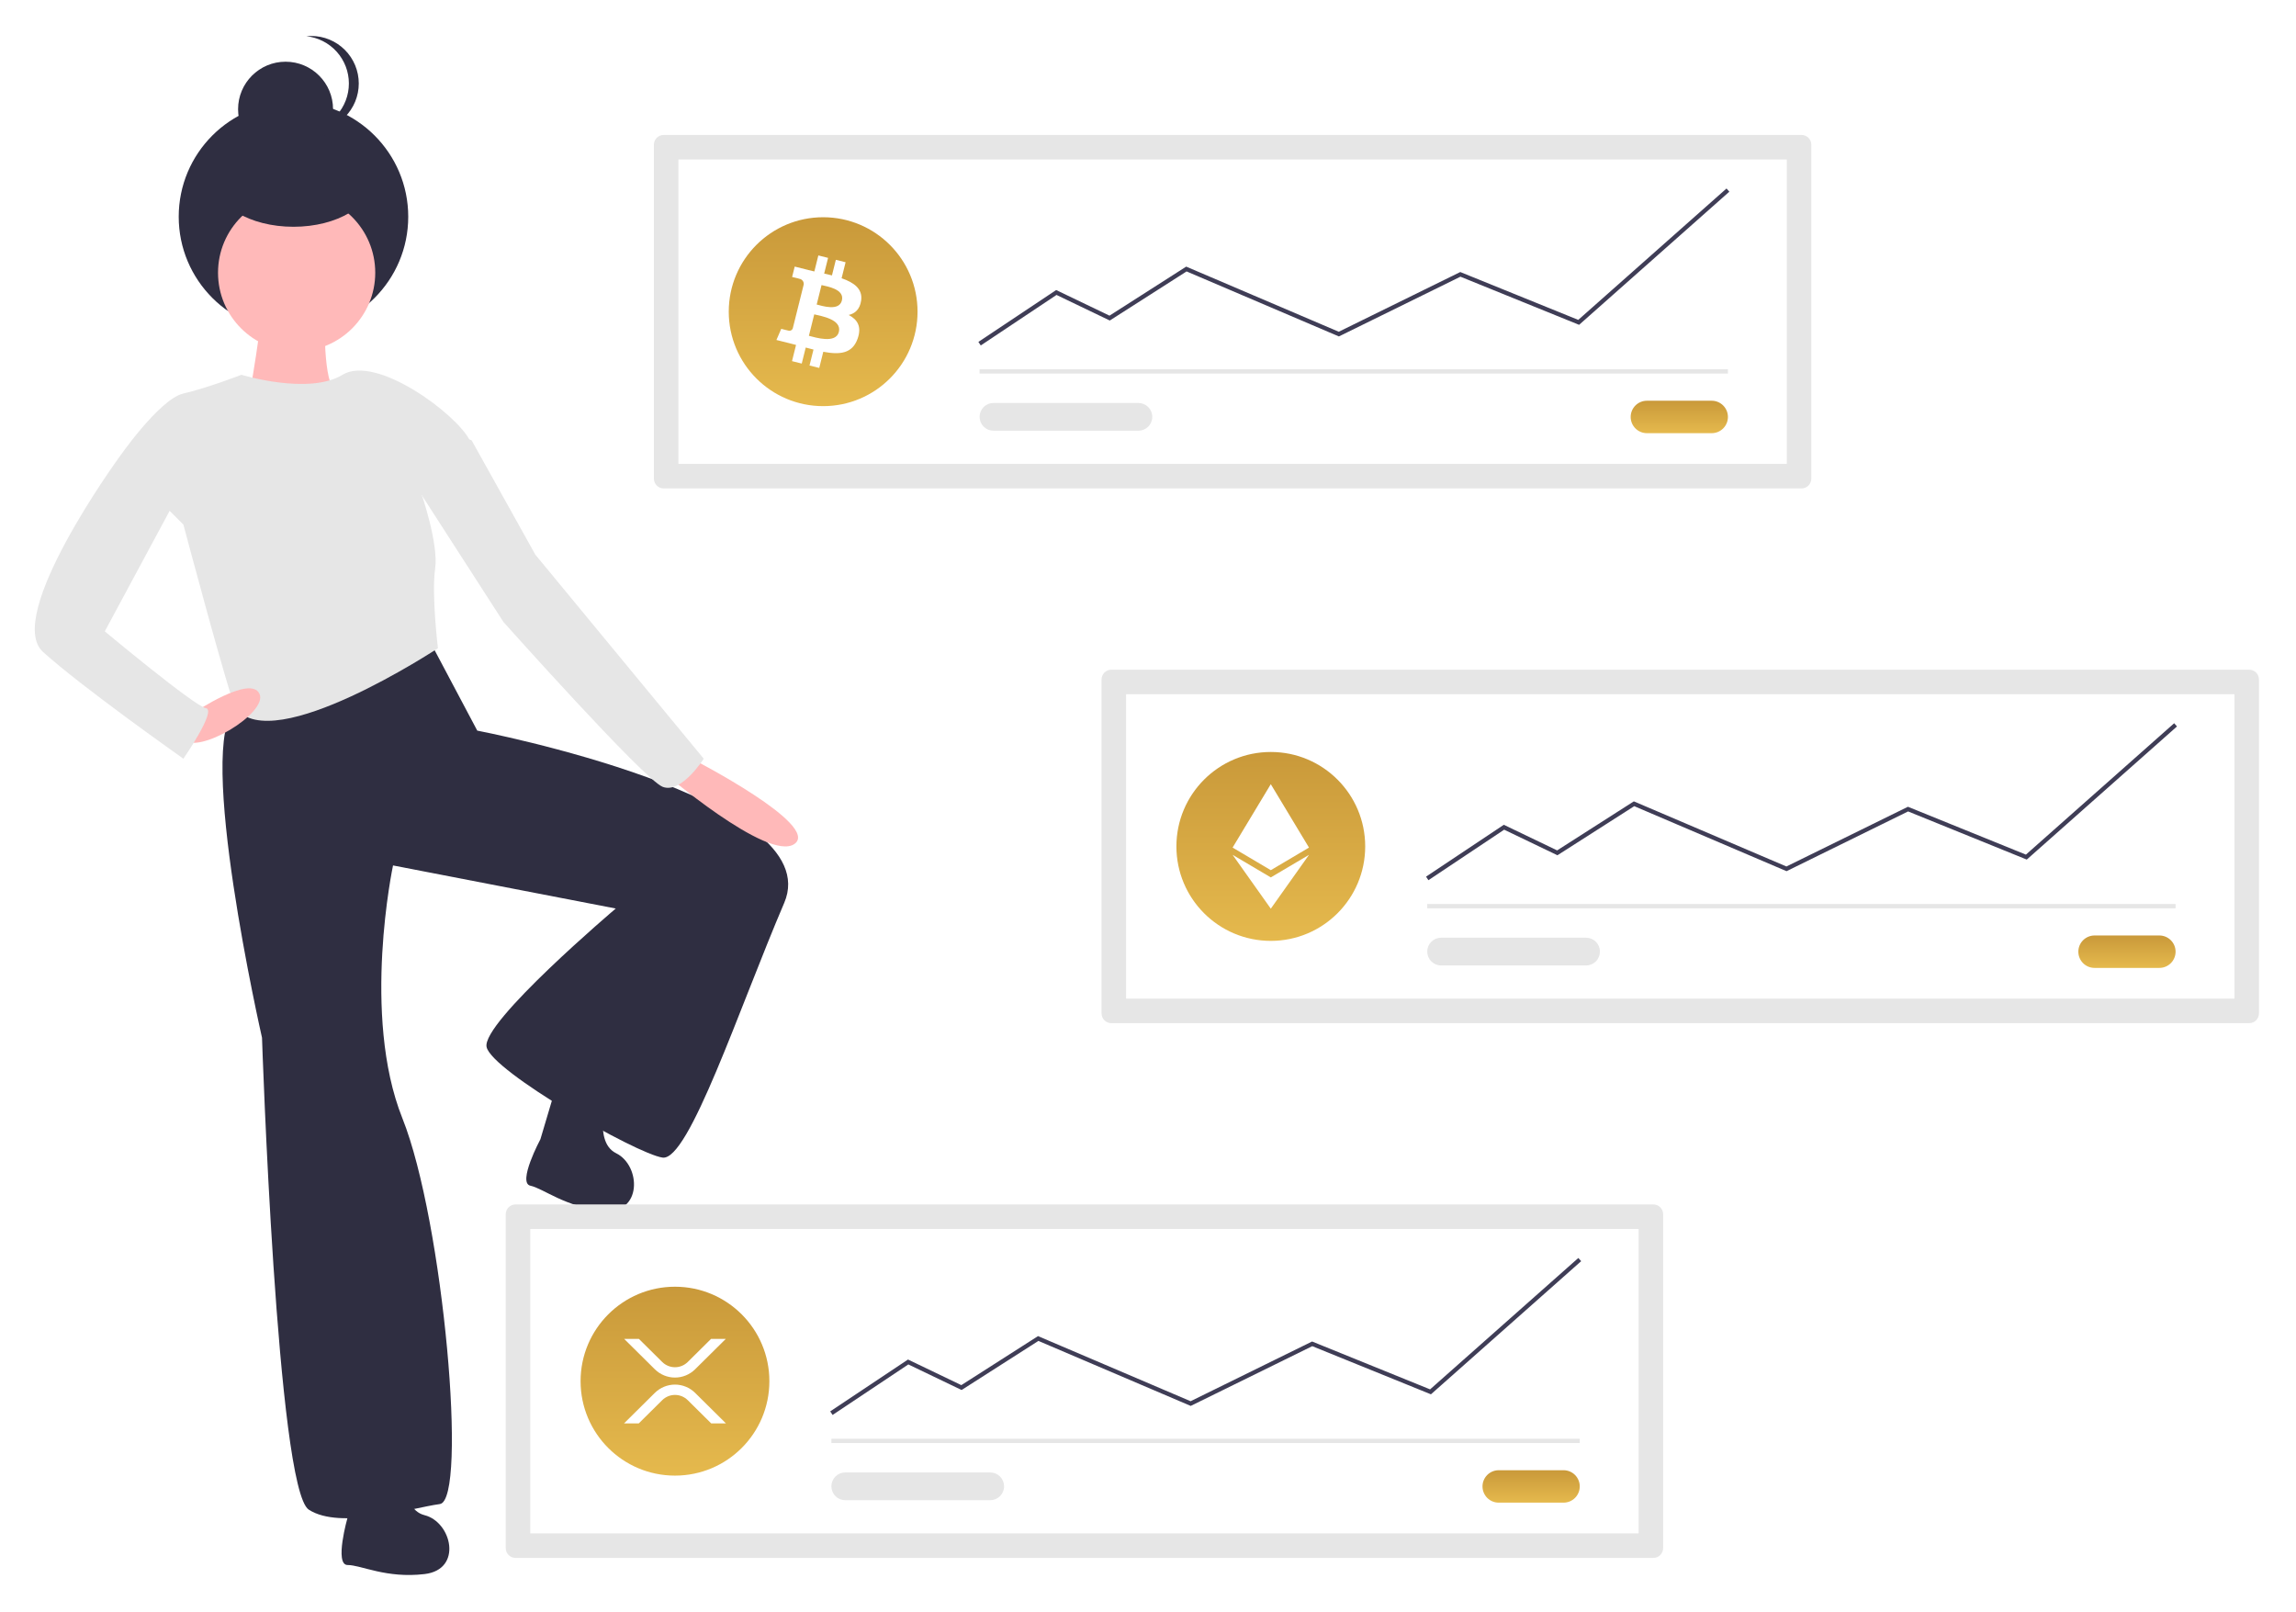 <svg width="396" height="278" viewBox="0 0 396 278" fill="none" xmlns="http://www.w3.org/2000/svg">
<g filter="url(#filter0_d_60_327)">
<g clip-path="url(#clip0_60_327)">
<path d="M40.67 118.119C33.568 123.932 45.19 174.96 45.19 174.96C45.19 174.96 47.772 252.793 53.26 256.346C58.748 259.898 71.015 256.023 75.857 255.377C80.7 254.731 76.503 206.61 69.401 188.847C62.299 171.084 67.787 145.248 67.787 145.248L106.202 152.676C106.202 152.676 82.959 172.376 83.928 176.575C84.896 180.773 109.753 194.983 114.273 195.629C118.792 196.275 127.508 169.793 135.256 151.707C143.003 133.621 82.314 121.994 82.314 121.994L73.92 106.169C73.92 106.169 47.772 112.306 40.67 118.119Z" fill="#2F2E41"/>
<path d="M59.951 257.686C59.951 257.686 57.608 265.889 59.951 265.889C62.293 265.889 66.588 268.232 73.225 267.451C79.862 266.67 77.91 258.467 73.225 257.296C68.54 256.124 69.711 246.749 69.711 246.749C68.15 243.625 60.732 247.531 60.732 247.531L59.951 257.686Z" fill="#2F2E41"/>
<path d="M93.208 192.459C93.208 192.459 89.189 199.983 91.479 200.477C93.769 200.971 97.473 204.168 104.125 204.805C110.778 205.442 110.599 197.012 106.266 194.878C101.933 192.744 105.054 183.828 105.054 183.828C104.186 180.444 96.112 182.697 96.112 182.697L93.208 192.459Z" fill="#2F2E41"/>
<path d="M45.028 48.198C45.674 49.49 42.769 65.638 42.769 65.638L45.351 70.159C45.351 70.159 60.201 64.346 57.941 63.377C55.681 62.408 56.004 50.459 56.004 50.459C56.004 50.459 44.383 46.906 45.028 48.198Z" fill="#FFB9B9"/>
<path d="M50.617 53.175C61.549 53.175 70.41 44.31 70.41 33.374C70.41 22.437 61.549 13.572 50.617 13.572C39.686 13.572 30.824 22.437 30.824 33.374C30.824 44.31 39.686 53.175 50.617 53.175Z" fill="#2F2E41"/>
<path d="M49.253 23.03C53.776 23.03 57.443 19.361 57.443 14.836C57.443 10.31 53.776 6.642 49.253 6.642C44.729 6.642 41.062 10.31 41.062 14.836C41.062 19.361 44.729 23.03 49.253 23.03Z" fill="#2F2E41"/>
<path d="M52.836 18.547C53.119 18.576 53.404 18.591 53.689 18.591C54.765 18.591 55.83 18.379 56.823 17.968C57.817 17.556 58.72 16.952 59.48 16.191C60.241 15.431 60.844 14.527 61.256 13.533C61.667 12.539 61.879 11.473 61.879 10.397C61.879 9.321 61.667 8.256 61.256 7.262C60.844 6.268 60.241 5.364 59.48 4.603C58.72 3.843 57.817 3.239 56.823 2.827C55.83 2.415 54.765 2.203 53.689 2.203C53.404 2.204 53.119 2.218 52.836 2.248C54.849 2.459 56.713 3.408 58.068 4.913C59.423 6.418 60.173 8.372 60.173 10.397C60.173 12.423 59.423 14.377 58.068 15.881C56.713 17.386 54.849 18.336 52.836 18.547Z" fill="#2F2E41"/>
<path d="M51.162 56.595C58.65 56.595 64.72 50.522 64.72 43.031C64.72 35.539 58.65 29.466 51.162 29.466C43.674 29.466 37.603 35.539 37.603 43.031C37.603 50.522 43.674 56.595 51.162 56.595Z" fill="#FFB9B9"/>
<path d="M31.632 63.861C27.435 64.83 20.333 75.165 20.333 75.165L31.632 86.469C31.632 86.469 39.702 116.827 40.67 118.119C47.015 126.582 75.535 107.784 75.535 107.784C75.535 107.784 74.405 98.58 75.05 94.058C75.671 89.71 72.629 80.978 72.629 80.978C72.629 80.978 83.282 76.457 81.023 71.936C78.763 67.414 64.882 57.079 59.071 60.632C53.26 64.184 41.639 60.632 41.639 60.632C41.639 60.632 35.828 62.893 31.632 63.861Z" fill="#E6E6E6"/>
<path d="M114.111 128.938C114.111 128.938 132.512 144.763 137.031 141.534C141.551 138.304 119.599 127 119.599 127L114.111 128.938Z" fill="#FFB9B9"/>
<path d="M31.47 123.448C34.053 126.354 46.319 118.926 44.747 115.628C43.174 112.329 33.407 118.926 33.407 118.926C33.407 118.926 28.887 120.541 31.47 123.448Z" fill="#FFB9B9"/>
<path d="M31.631 79.687L18.073 104.878C18.073 104.878 33.568 117.796 35.505 118.119C37.442 118.442 31.631 126.839 31.631 126.839C31.631 126.839 14.199 114.566 7.42 108.43C0.641 102.294 20.333 75.165 20.333 75.165L26.144 71.613L31.631 79.687Z" fill="#E6E6E6"/>
<path d="M71.015 78.718L86.833 103.263C86.833 103.263 111.044 130.391 114.273 131.683C117.501 132.975 121.375 126.839 121.375 126.839L92.321 91.636L81.345 71.936L77.149 70.321L71.015 78.718Z" fill="#E6E6E6"/>
<path d="M50.618 35.108C58.157 35.108 64.268 31.44 64.268 26.914C64.268 22.389 58.157 18.721 50.618 18.721C43.079 18.721 36.967 22.389 36.967 26.914C36.967 31.44 43.079 35.108 50.618 35.108Z" fill="#2F2E41"/>
<path d="M88.912 203.707C88.464 203.708 88.035 203.886 87.719 204.202C87.403 204.519 87.225 204.948 87.224 205.395V262.975C87.225 263.423 87.403 263.852 87.719 264.168C88.035 264.485 88.464 264.663 88.912 264.663H285.162C285.609 264.663 286.038 264.485 286.355 264.168C286.671 263.852 286.849 263.423 286.849 262.975V205.395C286.849 204.948 286.671 204.519 286.355 204.202C286.038 203.886 285.609 203.708 285.162 203.707L88.912 203.707Z" fill="#E6E6E6"/>
<path d="M91.453 260.433H282.62V207.938H91.453V260.433Z" fill="white"/>
<path d="M258.49 249.542C258.123 249.542 257.759 249.614 257.42 249.754C257.08 249.895 256.772 250.101 256.512 250.36C256.252 250.62 256.046 250.928 255.905 251.268C255.764 251.607 255.692 251.971 255.692 252.339C255.692 252.706 255.764 253.07 255.905 253.41C256.046 253.749 256.252 254.058 256.512 254.317C256.772 254.577 257.08 254.783 257.42 254.923C257.759 255.064 258.123 255.136 258.49 255.135H269.671C270.413 255.135 271.124 254.841 271.648 254.316C272.172 253.792 272.467 253.081 272.467 252.339C272.467 251.597 272.172 250.886 271.648 250.361C271.124 249.837 270.413 249.542 269.671 249.542H258.49Z" fill="url(#paint0_linear_60_327)"/>
<path d="M272.467 244.118H143.396V244.854H272.467V244.118Z" fill="#E6E6E6"/>
<path d="M116.417 250.473C125.408 250.473 132.697 243.181 132.697 234.185C132.697 225.19 125.408 217.897 116.417 217.897C107.425 217.897 100.136 225.19 100.136 234.185C100.136 243.181 107.425 250.473 116.417 250.473Z" fill="url(#paint1_linear_60_327)"/>
<path d="M143.6 240.01L143.192 239.397L156.605 230.452L165.802 234.868L179.031 226.413L205.347 237.643L226.303 227.344L246.653 235.598L272.223 212.94L272.71 213.491L246.799 236.452L226.332 228.15L205.368 238.453L179.099 227.242L165.853 235.709L156.664 231.297L143.6 240.01Z" fill="#3F3D56"/>
<path d="M145.786 249.927C145.472 249.927 145.161 249.988 144.871 250.108C144.58 250.228 144.316 250.404 144.094 250.626C143.872 250.849 143.696 251.112 143.575 251.403C143.455 251.693 143.393 252.004 143.393 252.318C143.393 252.633 143.455 252.944 143.575 253.234C143.696 253.525 143.872 253.788 144.094 254.01C144.316 254.232 144.58 254.409 144.871 254.529C145.161 254.648 145.472 254.71 145.786 254.71H170.791C171.425 254.709 172.032 254.457 172.48 254.008C172.927 253.56 173.179 252.952 173.179 252.318C173.179 251.685 172.927 251.077 172.48 250.629C172.032 250.18 171.425 249.928 170.791 249.927H145.786Z" fill="#E6E6E6"/>
<path d="M122.635 226.898H125.179L119.885 232.139C118.961 233.051 117.714 233.562 116.416 233.562C115.118 233.562 113.871 233.051 112.947 232.139L107.654 226.898H110.198L114.219 230.88C114.805 231.457 115.594 231.781 116.416 231.781C117.239 231.781 118.028 231.457 118.614 230.88L122.635 226.898ZM110.166 241.472H107.622L112.947 236.199C113.872 235.287 115.118 234.776 116.417 234.776C117.715 234.776 118.961 235.287 119.886 236.199L125.212 241.472H122.668L118.614 237.458C118.028 236.881 117.239 236.557 116.416 236.557C115.594 236.557 114.805 236.881 114.219 237.458L110.166 241.472Z" fill="white"/>
<path d="M114.467 19.273C114.019 19.274 113.59 19.452 113.274 19.768C112.958 20.085 112.78 20.514 112.779 20.961V78.541C112.78 78.989 112.958 79.418 113.274 79.734C113.59 80.051 114.019 80.229 114.467 80.23H310.717C311.164 80.229 311.593 80.051 311.91 79.734C312.226 79.418 312.404 78.989 312.405 78.541V20.961C312.404 20.514 312.226 20.085 311.91 19.768C311.593 19.452 311.164 19.274 310.717 19.273L114.467 19.273Z" fill="#E6E6E6"/>
<path d="M117.008 75.999H308.175V23.504H117.008V75.999Z" fill="white"/>
<path d="M284.046 65.109C283.304 65.109 282.593 65.403 282.069 65.928C281.545 66.452 281.25 67.163 281.25 67.905C281.25 68.647 281.545 69.358 282.069 69.882C282.593 70.407 283.304 70.701 284.046 70.701H295.227C295.968 70.701 296.679 70.407 297.203 69.882C297.727 69.358 298.022 68.647 298.022 67.905C298.022 67.163 297.727 66.452 297.203 65.928C296.679 65.403 295.968 65.109 295.227 65.109H284.046Z" fill="url(#paint2_linear_60_327)"/>
<path d="M298.022 59.684H168.952V60.42H298.022V59.684Z" fill="#E6E6E6"/>
<path d="M141.972 66.039C150.963 66.039 158.252 58.747 158.252 49.751C158.252 40.756 150.963 33.463 141.972 33.463C132.98 33.463 125.691 40.756 125.691 49.751C125.691 58.747 132.98 66.039 141.972 66.039Z" fill="url(#paint3_linear_60_327)"/>
<path d="M169.155 55.575L168.748 54.963L182.16 46.018L191.357 50.435L204.586 41.979L204.765 42.055L230.902 53.21L251.858 42.911L272.208 51.164L297.778 28.506L298.266 29.057L272.354 52.017L251.887 43.716L230.923 54.019L204.655 42.808L191.408 51.275L182.219 46.862L169.155 55.575Z" fill="#3F3D56"/>
<path d="M171.342 65.493C170.708 65.494 170.101 65.746 169.654 66.195C169.206 66.643 168.955 67.251 168.955 67.885C168.955 68.518 169.206 69.126 169.654 69.574C170.101 70.023 170.708 70.275 171.342 70.276H196.347C196.981 70.276 197.589 70.024 198.037 69.575C198.485 69.127 198.737 68.519 198.737 67.885C198.737 67.25 198.485 66.642 198.037 66.194C197.589 65.745 196.981 65.493 196.347 65.493H171.342Z" fill="#E6E6E6"/>
<path d="M148.522 47.85C148.827 45.812 147.275 44.716 145.154 43.985L145.842 41.224L144.162 40.805L143.492 43.494C143.051 43.383 142.597 43.28 142.147 43.177L142.821 40.471L141.142 40.052L140.454 42.812C140.088 42.729 139.729 42.646 139.381 42.56L139.383 42.551L137.066 41.972L136.619 43.767C136.619 43.767 137.866 44.053 137.839 44.071C138.072 44.099 138.284 44.217 138.431 44.4C138.577 44.582 138.646 44.815 138.622 45.048L137.839 48.194C137.898 48.209 137.956 48.227 138.013 48.25L137.836 48.206L136.737 52.612C136.713 52.689 136.674 52.761 136.622 52.822C136.57 52.884 136.507 52.935 136.435 52.972C136.364 53.009 136.285 53.032 136.205 53.038C136.125 53.045 136.044 53.036 135.967 53.011C135.984 53.036 134.746 52.706 134.746 52.706L133.912 54.631L136.099 55.176C136.505 55.278 136.904 55.385 137.296 55.485L136.601 58.279L138.279 58.697L138.968 55.934C139.426 56.059 139.871 56.174 140.306 56.282L139.62 59.032L141.3 59.451L141.995 56.663C144.86 57.206 147.014 56.987 147.92 54.395C148.651 52.308 147.884 51.104 146.377 50.319C147.475 50.065 148.301 49.342 148.522 47.85L148.522 47.85ZM144.684 53.235C144.164 55.322 140.652 54.194 139.513 53.911L140.435 50.211C141.574 50.495 145.225 51.058 144.684 53.235H144.684ZM145.203 47.82C144.729 49.718 141.806 48.754 140.857 48.517L141.693 45.162C142.642 45.398 145.697 45.84 145.203 47.82Z" fill="white"/>
<path d="M191.676 111.49C191.228 111.491 190.799 111.669 190.483 111.985C190.167 112.302 189.989 112.731 189.988 113.178V170.758C189.989 171.206 190.167 171.635 190.483 171.951C190.799 172.268 191.228 172.446 191.676 172.446H387.926C388.373 172.446 388.802 172.268 389.119 171.951C389.435 171.635 389.613 171.206 389.614 170.758V113.178C389.613 112.731 389.435 112.302 389.119 111.985C388.802 111.669 388.373 111.491 387.926 111.49L191.676 111.49Z" fill="#E6E6E6"/>
<path d="M194.217 168.216H385.384V115.721H194.217V168.216Z" fill="white"/>
<path d="M361.255 157.326C360.513 157.326 359.802 157.62 359.278 158.145C358.754 158.669 358.459 159.38 358.459 160.122C358.459 160.864 358.754 161.575 359.278 162.099C359.802 162.624 360.513 162.918 361.255 162.918H372.436C373.177 162.918 373.888 162.624 374.412 162.099C374.936 161.575 375.231 160.864 375.231 160.122C375.231 159.38 374.936 158.669 374.412 158.145C373.888 157.62 373.177 157.326 372.436 157.326H361.255Z" fill="url(#paint4_linear_60_327)"/>
<path d="M375.231 151.901H246.161V152.637H375.231V151.901Z" fill="#E6E6E6"/>
<path d="M219.181 158.256C228.172 158.256 235.461 150.964 235.461 141.968C235.461 132.973 228.172 125.68 219.181 125.68C210.189 125.68 202.9 132.973 202.9 141.968C202.9 150.964 210.189 158.256 219.181 158.256Z" fill="url(#paint5_linear_60_327)"/>
<path d="M246.365 147.793L245.957 147.18L259.369 138.235L268.566 142.652L281.795 134.196L281.974 134.272L308.111 145.427L329.068 135.128L349.417 143.381L374.987 120.723L375.475 121.275L349.564 144.235L329.096 135.933L308.132 146.236L281.864 135.025L268.617 143.492L259.428 139.08L246.365 147.793Z" fill="#3F3D56"/>
<path d="M248.551 157.71C247.917 157.71 247.309 157.962 246.861 158.411C246.412 158.859 246.161 159.467 246.161 160.101C246.161 160.736 246.412 161.344 246.861 161.792C247.309 162.241 247.917 162.493 248.551 162.493H273.556C274.19 162.493 274.798 162.241 275.246 161.792C275.694 161.344 275.946 160.736 275.946 160.101C275.946 159.467 275.694 158.859 275.246 158.411C274.798 157.962 274.19 157.71 273.556 157.71H248.551Z" fill="#E6E6E6"/>
<path d="M219.179 152.703L225.77 143.417L219.179 147.31L212.592 143.417L219.179 152.703H219.179Z" fill="white"/>
<path d="M219.179 146.063H219.179L225.766 142.167L219.179 131.233H219.179L212.592 142.167L219.179 146.063Z" fill="white"/>
</g>
</g>
<defs>
<filter id="filter0_d_60_327" x="0.2" y="0.403" width="395.213" height="277.007" filterUnits="userSpaceOnUse" color-interpolation-filters="sRGB">
<feFlood flood-opacity="0" result="BackgroundImageFix"/>
<feColorMatrix in="SourceAlpha" type="matrix" values="0 0 0 0 0 0 0 0 0 0 0 0 0 0 0 0 0 0 127 0" result="hardAlpha"/>
<feOffset dy="4"/>
<feGaussianBlur stdDeviation="2.9"/>
<feComposite in2="hardAlpha" operator="out"/>
<feColorMatrix type="matrix" values="0 0 0 0 0 0 0 0 0 0 0 0 0 0 0 0 0 0 0.25 0"/>
<feBlend mode="normal" in2="BackgroundImageFix" result="effect1_dropShadow_60_327"/>
<feBlend mode="normal" in="SourceGraphic" in2="effect1_dropShadow_60_327" result="shape"/>
</filter>
<linearGradient id="paint0_linear_60_327" x1="264.079" y1="249.542" x2="264.079" y2="255.135" gradientUnits="userSpaceOnUse">
<stop stop-color="#C9993A"/>
<stop offset="1" stop-color="#E5B94D"/>
</linearGradient>
<linearGradient id="paint1_linear_60_327" x1="116.417" y1="217.897" x2="116.417" y2="250.473" gradientUnits="userSpaceOnUse">
<stop stop-color="#C9993A"/>
<stop offset="1" stop-color="#E5B94D"/>
</linearGradient>
<linearGradient id="paint2_linear_60_327" x1="289.636" y1="65.109" x2="289.636" y2="70.701" gradientUnits="userSpaceOnUse">
<stop stop-color="#C9993A"/>
<stop offset="1" stop-color="#E5B94D"/>
</linearGradient>
<linearGradient id="paint3_linear_60_327" x1="141.972" y1="33.463" x2="141.972" y2="66.039" gradientUnits="userSpaceOnUse">
<stop stop-color="#C9993A"/>
<stop offset="1" stop-color="#E5B94D"/>
</linearGradient>
<linearGradient id="paint4_linear_60_327" x1="366.845" y1="157.326" x2="366.845" y2="162.918" gradientUnits="userSpaceOnUse">
<stop stop-color="#C9993A"/>
<stop offset="1" stop-color="#E5B94D"/>
</linearGradient>
<linearGradient id="paint5_linear_60_327" x1="219.181" y1="125.68" x2="219.181" y2="158.256" gradientUnits="userSpaceOnUse">
<stop stop-color="#C9993A"/>
<stop offset="1" stop-color="#E5B94D"/>
</linearGradient>
<clipPath id="clip0_60_327">
<rect width="383.613" height="265.407" fill="white" transform="translate(6 2.203)"/>
</clipPath>
</defs>
</svg>

